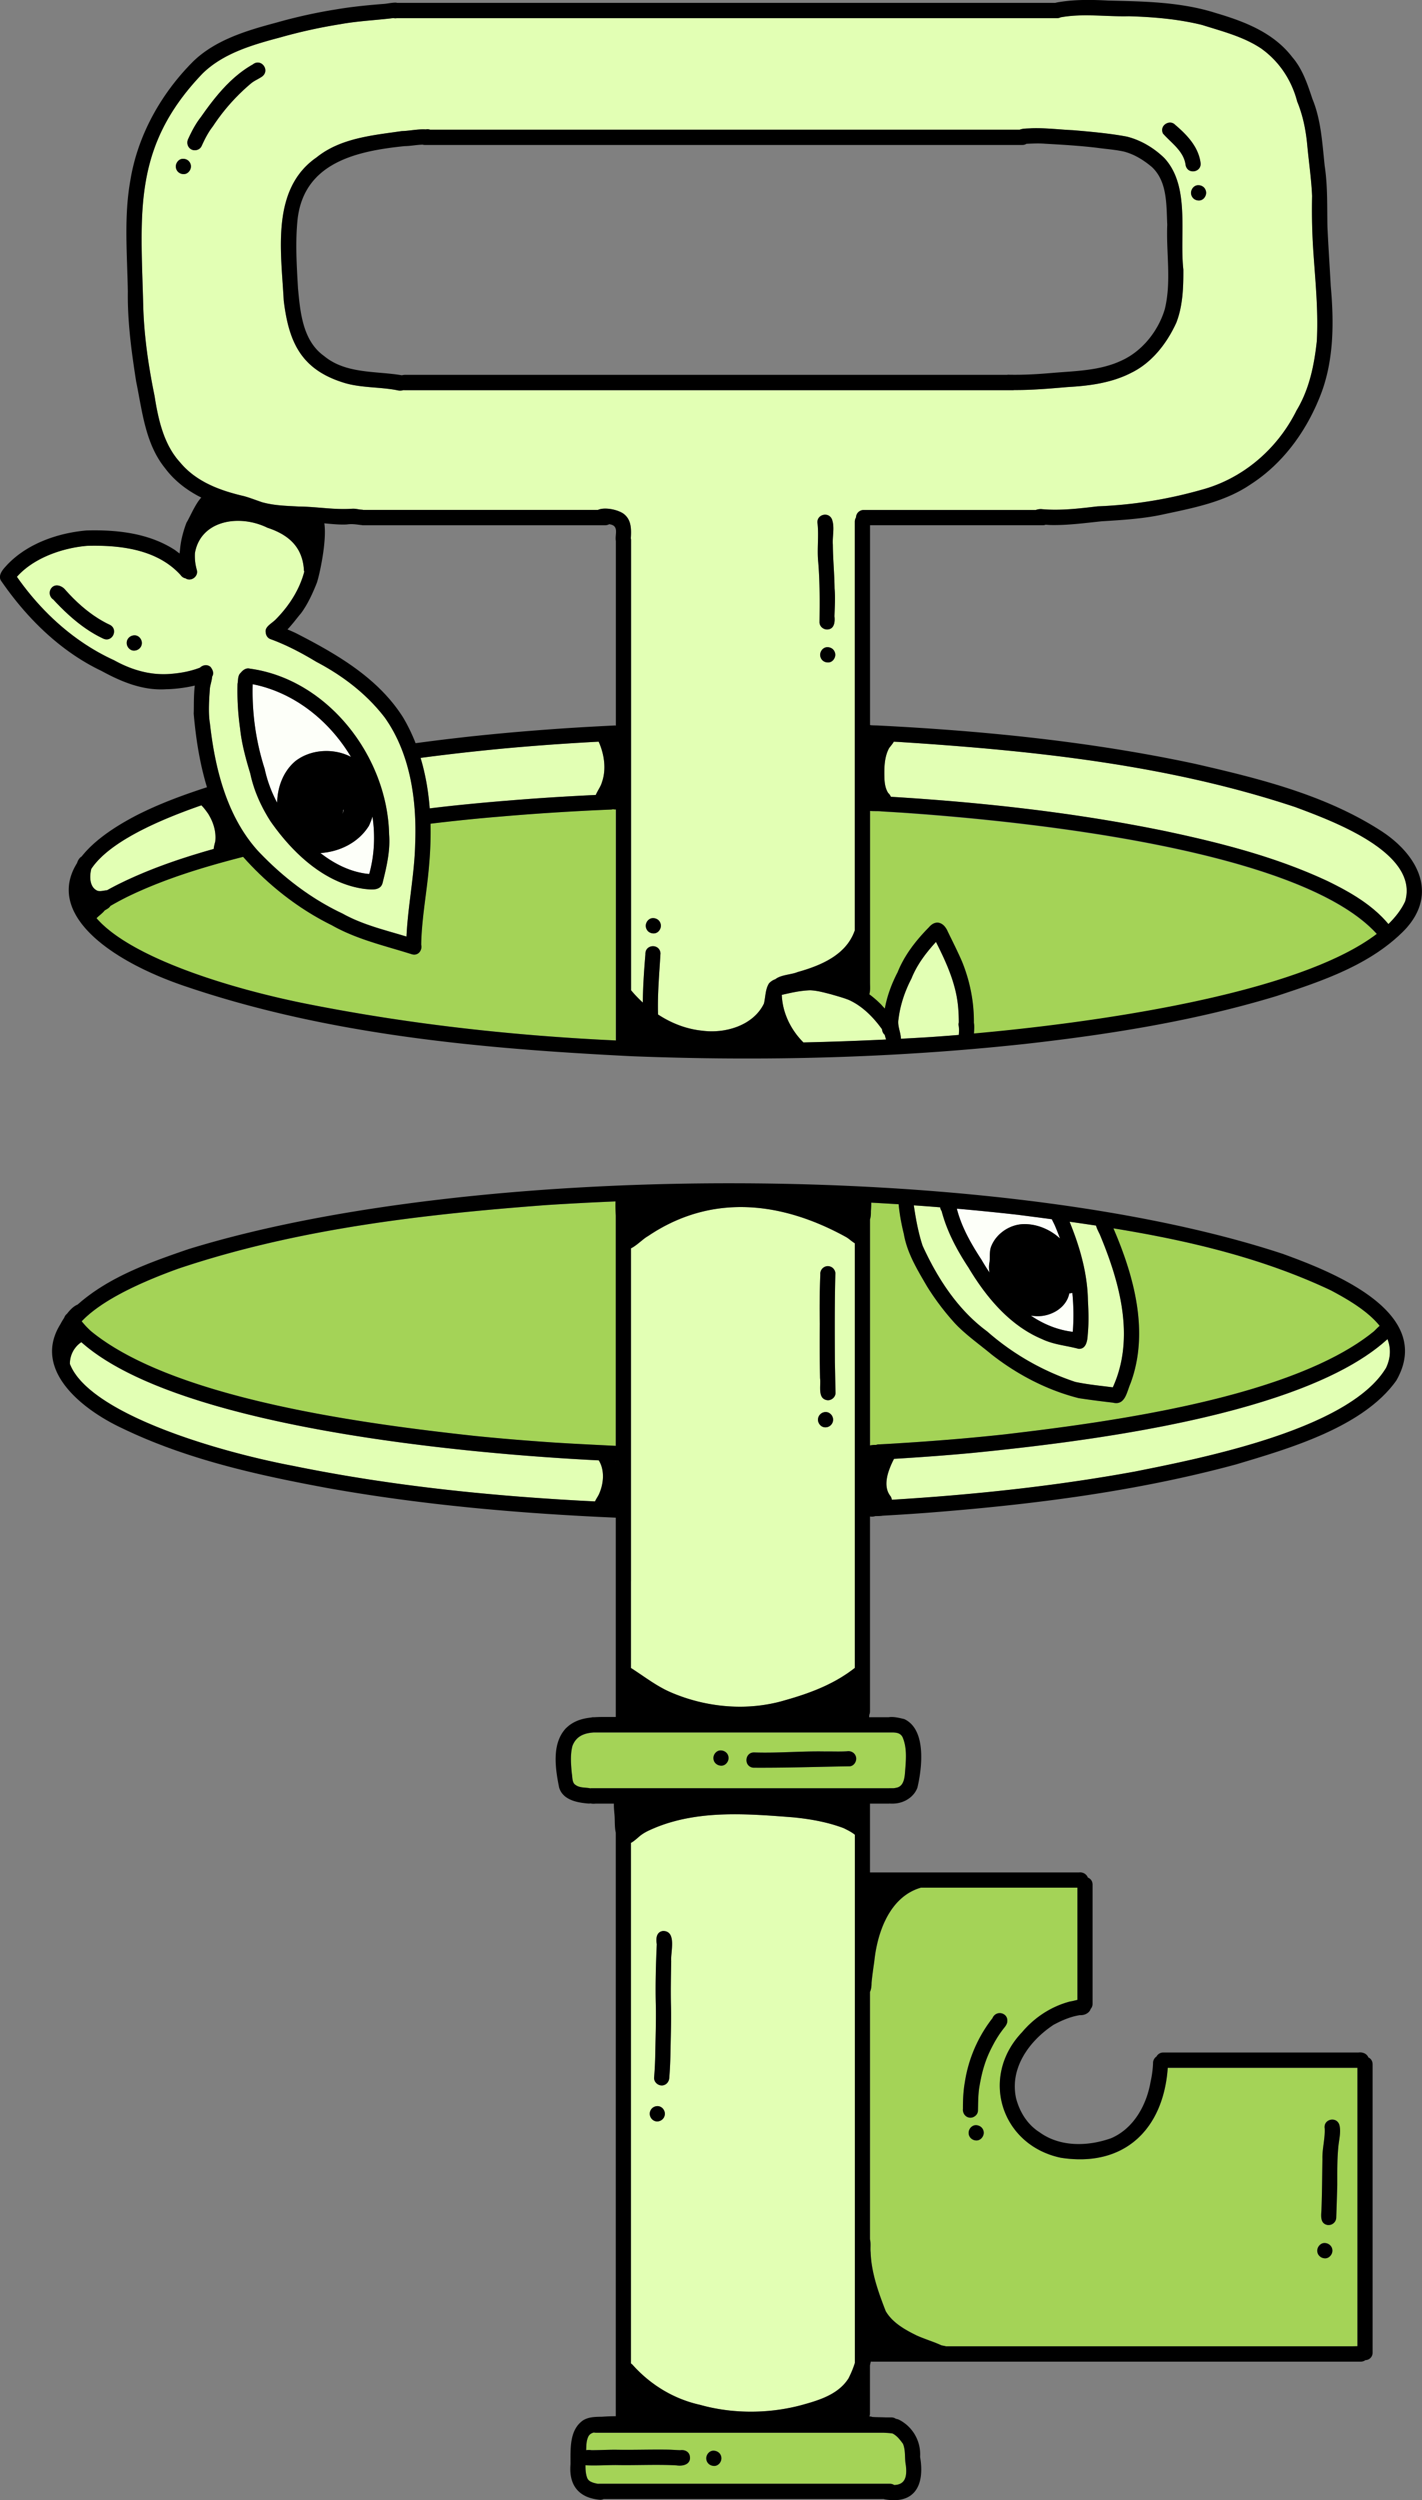 <svg xmlns="http://www.w3.org/2000/svg" width="136" height="239" fill="none"><rect width="100%" height="100%" fill="#808080" stroke="none"/><g clip-path="url(#a)"><path fill="#A4D357" d="M96.054 137.122c10.017-1.177 27.571-3.502 35.352-9.859.17-.157.351-.362.546-.519-1.19-1.484-3.223-2.629-4.68-3.4-6.595-3.107-13.652-4.76-20.785-5.922 1.985 4.61 3.443 9.936 1.642 14.805-.358.797-.503 2.154-1.679 1.861a89.547 89.547 0 0 1-3.273-.431c-3.024-.761-5.897-2.256-8.356-4.19-1.147-.95-2.384-1.813-3.422-2.891a24.658 24.658 0 0 1-2.724-3.583c-.922-1.587-1.914-3.184-2.228-5.023a19.58 19.58 0 0 1-.503-2.851c-.872-.055-1.744-.106-2.62-.154.008.304-.02.614-.032.856.008.255-.01.526-.086.756v21.602c.159-.033.322-.051.473-.055h.116a.792.792 0 0 1 .246-.051c1.14-.055 2.312-.135 3.44-.208 2.862-.194 5.72-.436 8.57-.746l.003.003Z"/><path fill="#E2FFB4" d="M85.502 139.459c-.531 1.041-1.146 2.573-.318 3.589.065.11.098.22.109.322 7.799-.475 15.565-1.29 23.255-2.698 6.519-1.298 20.492-4.054 24.008-9.899.474-1.002.463-1.923.142-2.761-8.006 7.323-29.073 9.82-39.711 10.884-2.572.237-4.981.413-7.488.563h.004ZM88.237 119.089c1.429 3.133 3.382 6.134 6.171 8.185 2.45 2.164 5.354 3.805 8.432 4.829 1.176.249 2.402.362 3.589.519 2.159-4.719.665-10.042-1.23-14.586-.123-.271-.304-.581-.373-.878-.843-.127-1.686-.248-2.528-.369.032.084.065.168.094.249.926 2.299 1.613 4.763 1.656 7.264.062 1.107.091 2.222-.021 3.326-.029.56-.156 1.357-.876 1.309-1.157-.307-2.373-.395-3.476-.921-3.085-1.291-5.35-4.007-7.043-6.833-1.107-1.674-2.065-3.465-2.575-5.417a.712.712 0 0 1-.134-.355c-.843-.069-1.682-.132-2.525-.19 0 .022 0 .044.007.066.192 1.279.427 2.566.832 3.798v.004Z"/><path fill="#FDFFF9" d="M93.873 120.43c.238.414.495.823.766 1.225a2.495 2.495 0 0 1 0-1.009c.047-.457-.014-.928.116-1.374.434-1.28 1.751-2.194 3.075-2.249 1.27-.051 2.597.487 3.549 1.375-.149-.41-.308-.815-.482-1.218-.079-.193-.206-.409-.296-.625-1.107-.15-2.214-.292-3.317-.435-1.921-.215-3.845-.405-5.77-.577l.015.076c.455 1.737 1.367 3.316 2.34 4.808l.004.003ZM26.504 76.73c.025-1.492.593-2.99 1.718-3.956 1.462-1.158 3.683-1.29 5.343-.424-2.076-3.476-5.451-6.17-9.401-6.95-.08 2.735.303 5.48 1.143 8.08a12.346 12.346 0 0 0 1.197 3.25Z"/><path fill="#E2FFB4" d="M10.23 85.102c.336-.187.676-.37 1.02-.541 2.934-1.467 6.041-2.523 9.188-3.411.022-.242.094-.498.152-.724.101-.954-.188-1.843-.673-2.629a6.155 6.155 0 0 0-.655-.819c-5.986 2.08-9.245 4.132-10.533 6.084-.185.753-.16 1.762.6 2.087.3.088.615-.044.901-.047ZM20.286 64.68c-.022.373-.185.801-.214 1.145-.076 1.07-.163 2.307.007 3.341.485 4.34 1.632 8.895 4.59 12.166 2.316 2.453 5.047 4.563 8.093 5.992 1.913 1.071 4.037 1.568 6.113 2.197.145-2.983.763-5.893.832-8.872.166-4.153-.463-8.628-2.912-12.068-1.744-2.27-4.033-4.006-6.547-5.326-1.411-.852-2.872-1.623-4.42-2.183a.72.72 0 0 1-.413-.607c-.13-.566.59-.87.984-1.286 1.244-1.269 2.246-2.804 2.702-4.544-.01-.037-.025-.073-.032-.11-.116-2.252-1.484-3.422-3.498-4.087-2.699-1.324-6.381-.702-6.928 2.42-.014.333-.007.665.044.998.036.22.083.435.144.65.145.567-.499 1.072-1.012.816-.026-.011-.047-.03-.07-.044a.729.729 0 0 1-.466-.303c-2.232-2.475-5.777-2.885-8.916-2.808-2.366.19-5.148 1.152-6.75 2.965 2.376 3.4 5.534 6.266 9.296 7.977 1.632.91 3.422 1.444 5.296 1.312 1.013-.073 1.979-.245 2.908-.6.282-.266.698-.347 1.017-.076.293.365.31.672.152.932v.004Zm2.43.688c.073-.362.008-.782.304-1.057.221-.27.521-.497.89-.395 7.456 1.02 13.153 8.416 13.305 15.86.123 1.567-.246 3.106-.623 4.616-.206.794-1.117.636-1.743.578h-.01.01c-3.784-.516-6.855-3.422-8.978-6.467-.894-1.397-1.592-2.917-1.932-4.552-.423-1.392-.825-2.87-.977-4.31a25.585 25.585 0 0 1-.245-4.273ZM9.89 61.05c-1.855-.867-3.418-2.26-4.8-3.751a.746.746 0 0 1-.228-1.01c.366-.573 1.075-.321 1.422.132 1.19 1.331 2.586 2.534 4.207 3.298.854.42.268 1.707-.604 1.33h.003Zm2.923 1.144c-.394 0-.709-.377-.69-.764.018-.41.361-.699.755-.699.395 0 .71.377.691.764-.018.41-.361.699-.756.699Z"/><path fill="#FDFFF9" d="M98.868 125.797a3.561 3.561 0 0 1-.27-.029c1.193.808 2.531 1.367 4.007 1.546.098-1.247.08-2.493-.043-3.725a1.027 1.027 0 0 1-.29.044c-.3 1.502-1.982 2.343-3.404 2.16v.004ZM35.312 83.548c.5-1.806.58-3.674.311-5.495-.09.311-.21.61-.343.896-.999 1.601-2.796 2.475-4.634 2.595 1.382 1.072 2.959 1.854 4.666 2.004Z"/><path fill="#A9A9A9" d="M87.955 180.483a.704.704 0 0 1-.094.007c.029 0 .058 0 .084-.003h.01v-.004ZM58.898 139.726v-.052h-.015c.007.019.01.037.015.052Z"/><path fill="#A4D357" d="M58.868 114.848c-2.177.092-4.351.201-6.525.344-11.909.892-23.947 2.277-35.298 6.087-4.771 1.721-7.694 3.41-9.232 5.03.275.343.58.662.908.958 7.984 6.525 26.486 8.883 36.778 10.009 2.42.241 4.843.442 7.27.607 2.04.135 4.084.23 6.128.332v-22.011a14.169 14.169 0 0 1-.025-1.352l-.004-.004Z"/><path fill="#E2FFB4" d="M75.081 162.533c2.442-.687 4.713-1.55 6.677-3.093v-40.589c-.282-.168-.524-.402-.802-.578-6.183-3.418-12.9-4.218-18.988-.102-.448.241-1.056.888-1.62 1.163v40.114c1.233.786 2.394 1.703 3.74 2.296 3.44 1.502 7.412 1.857 10.997.789h-.004Zm3.375-40.695a.733.733 0 0 1 .647-.801c.391-.04.753.256.793.654-.073 2.823-.058 5.711-.047 8.515.025.979.036 1.959.061 2.943.004.398-.369.716-.749.705-1.013-.102-.63-1.393-.73-2.098-.033-1.744-.051-3.459-.026-5.199a75.829 75.829 0 0 1 .05-4.716v-.003Zm.524 13.142c.395 0 .71.369.699.757a.736.736 0 0 1-.75.705c-.394 0-.708-.369-.697-.756a.737.737 0 0 1 .748-.706ZM7.792 128.312l-.044.011c-.658.439-1.081 1.265-1.063 2.062 1.794 4.65 13.651 8.284 21.4 9.753 9.488 1.934 19.182 2.91 28.822 3.389.113-.267.33-.53.427-.804.409-.965.503-2.205-.069-3.118-12.631-.629-40.264-3.111-49.473-11.289v-.004Z"/><path fill="#A4D357" d="M56.788 165.615c-.883.066-1.664.329-2.033 1.287-.224.826-.134 1.853-.062 2.636.073.365.011.903.373 1.104.39.288.955.219 1.353.307.015 0 .022.007.036.007.03 0 .058-.007.087-.007h28.493c.21-.015.427.022.626-.037.793-.091.868-.969.912-1.612.083-1.064.192-2.23-.239-3.221-.184-.384-.542-.446-.911-.464H56.788Zm12.208 3.17c-.394 0-.741-.275-.763-.688-.022-.38.286-.771.68-.771.395 0 .742.274.763.687.022.38-.285.772-.68.772Zm12.882-.801c.072.376-.185.801-.576.855-3.107.048-6.156.158-9.249.136-.94-.092-.846-1.507.109-1.459 2.195.077 4.507-.135 6.688-.095.72-.011 1.454.026 2.156-.018.398-.07.796.16.875.577l-.003.004ZM83.206 214.053c.1.381.014.881.065 1.258.068 1.956.741 3.813 1.44 5.615.647 1.104 1.83 1.773 2.94 2.318.778.354 1.639.603 2.402.958.138.025.282.051.42.087h38.911c.138 0 .293-.011.445-.007v-26.614H111.688c-.416 5.868-4.149 9.542-10.229 8.599-5.723-1.207-7.781-7.732-3.708-11.998 1.197-1.423 2.796-2.468 4.59-2.94.224-.029.467-.098.709-.153v-10.73H88.074c-.032.011-.065.026-.1.033-2.887.907-4.056 4.212-4.349 6.979-.101.709-.206 1.426-.267 2.102 0 .281-.033.607-.152.855v23.638Zm43.176-2.741c.069-1.726.069-3.261.097-4.943-.032-.976.257-1.941.214-2.906-.148-.947 1.23-1.199 1.425-.26.127.633-.04 1.28-.108 1.908-.134 1.291-.109 2.505-.113 3.777a332.658 332.658 0 0 1-.101 3.136.731.731 0 0 1-.781.666c-.756-.092-.669-.848-.633-1.382v.004Zm.289 3.103c.394 0 .738.285.756.698.018.384-.296.765-.691.765-.394 0-.738-.286-.756-.699-.018-.384.297-.764.691-.764Zm-33.276-9.801c-.394 0-.737-.285-.755-.698-.019-.384.296-.764.69-.764.395 0 .738.285.756.698.019.384-.296.764-.69.764Zm-1.302-3.038c0-.855.033-1.711.185-2.555a13.198 13.198 0 0 1 2.637-6.098c.347-.837 1.573-.523 1.41.395-.047.216-.166.377-.296.534-.582.735-.959 1.404-1.353 2.215-.564 1.192-.828 2.3-1.035 3.557-.097.709-.094 1.43-.112 2.142-.018.399-.401.699-.781.666-.434-.037-.702-.439-.658-.856h.003ZM58.416 77.384c-3.505.146-7.007.366-10.501.666-2.25.19-4.504.409-6.746.687a33.98 33.98 0 0 1-.127 3.846c-.195 2.562-.72 5.14-.763 7.67v.061c.123.49-.268 1.094-.905.9-2.626-.83-5.245-1.415-7.661-2.778-3.201-1.576-6.088-3.857-8.468-6.533-.004 0-.007.003-.011.003-3.643.936-7.267 2.022-10.678 3.634-.684.325-1.353.676-2.008 1.06-.014.022-.025.044-.043.066-.141.172-.33.26-.51.37-.188.259-.518.478-.735.698l-.036.032c3.245 3.755 12.686 6.76 20.579 8.284 9.59 1.88 19.32 2.95 29.09 3.407V77.373c-.097 0-.191-.01-.289-.022-.062.015-.123.03-.195.03l.007.003ZM57.03 232.551a.758.758 0 0 1-.23-.022c-.247.059-.46.19-.565.465-.167.391-.156.811-.174 1.228.167-.029.344-.029.51 0 .745 0 1.545-.048 2.276-.044 1.75.037 3.328-.033 5.046-.007.401.007.796.044 1.168.051.373-.051.767.08.897.482.21.838-.582 1.072-1.251.969-1.932-.109-3.932.011-5.839-.033-.933.008-1.86.066-2.792.026a.257.257 0 0 1-.08-.015c0 .399.015.797.145 1.17.065.223.246.373.456.453.173.081.387.121.6.165.014 0 .029-.004.043-.007h27.89c.141 0 .275.043.387.117 1.016-.03 1.259-.732 1.118-1.883-.134-.684 0-1.4-.275-2.058-.275-.373-.575-.775-.999-.984-.289-.051-.586-.058-.879-.073H57.031Zm11.283 3.173c-.394 0-.742-.274-.763-.687-.022-.38.285-.771.68-.771.394 0 .741.274.763.687.022.38-.286.771-.68.771Z"/><path fill="#E2FFB4" d="M66.975 229.89c3.212.899 6.8.848 9.973-.066 1.591-.446 3.27-1.016 4.196-2.467.246-.472.445-.969.611-1.477v-50.493s-.04-.029-.054-.048c-.319-.234-.67-.413-1.024-.585-1.548-.584-3.194-.87-4.836-1.034-4.323-.333-8.848-.706-12.976.91-.578.245-1.219.494-1.7.899-.253.212-.539.483-.828.637v49.761a.745.745 0 0 1 .134.106c1.725 1.938 3.972 3.298 6.496 3.853l.008.004Zm-4.301-33.57c.025-1.481.08-2.965.058-4.446-.058-2.007 0-4.017.086-6.021-.097-.526-.05-1.192.608-1.265 1.328.019.695 2.037.77 2.892-.028 1.466-.064 2.936-.017 4.401.025 1.477-.03 2.958-.055 4.435a38.59 38.59 0 0 1-.112 2.332c-.032.399-.343.72-.749.706-.38-.015-.73-.358-.698-.757.062-.757.098-1.513.112-2.274l-.003-.003Zm.217 5.008c.394 0 .709.369.698.757a.736.736 0 0 1-.749.705c-.394 0-.709-.369-.698-.757a.736.736 0 0 1 .749-.705Z"/><path fill="#A9A9A9" d="M32.755 77.805c.061-.136.101-.278.116-.428-.018.015-.033.033-.051.047a4.403 4.403 0 0 1-.062.38h-.003Z"/><path fill="#E2FFB4" d="M76.242 92.932s.032-.011.05-.015h-.007c2.192-.614 4.612-1.608 5.444-3.911.008-.019.018-.03.03-.048V49.842a.872.872 0 0 1 .115-.387.734.734 0 0 1 .72-.71H99.07c.195-.076.423-.102.64-.073 1.758.15 3.523-.07 5.27-.274a42.33 42.33 0 0 0 9.883-1.568c3.986-1.053 7.303-3.897 9.141-7.593 1.223-2.026 1.693-4.329 1.942-6.654.17-3.15-.209-6.284-.387-9.424a60.6 60.6 0 0 1-.065-4.43c-.072-1.62-.311-3.232-.463-4.848-.134-1.437-.416-2.84-.962-4.179-.539-2.062-1.729-3.857-3.465-5.085-1.693-1.126-3.705-1.627-5.618-2.234-2.286-.563-4.67-.767-7.014-.837-2.196.055-4.381-.289-6.537.106a.71.71 0 0 1-.314.077H37.971a.7.7 0 0 1-.337-.007c-1.682.208-3.39.278-5.06.581-1.954.31-3.864.731-5.755 1.265-2.637.702-5.44 1.502-7.43 3.44-6.7 6.975-5.925 13.223-5.69 22.113.068 2.936.499 5.853 1.085 8.723.354 2.252.875 4.646 2.445 6.354 1.53 1.85 3.816 2.694 6.08 3.217.59.16 1.162.387 1.74.584 1.213.337 2.334.348 3.538.417 1.711.011 3.412.337 5.119.209.322-.019.611.084.926.095.036 0 .069.01.105.018h22.456c.695-.322 2.109.026 2.554.457.655.567.633 1.459.586 2.263.01.055.018.11.022.172v43.024c.35.417.727.811 1.128 1.18.011-1.546.12-3.092.246-4.62-.043-.954 1.353-1.057 1.444-.099-.113 1.941-.3 3.904-.236 5.857 1.274.833 2.71 1.396 4.236 1.55 2.174.296 4.873-.487 5.893-2.596.155-.64.123-1.36.485-1.927.166-.197.383-.321.622-.409.495-.42 1.591-.439 2.12-.684l-.044.011-.007.015ZM17.587 16.641a.76.76 0 0 1-.528-.183.75.75 0 0 1-.242-.497c-.026-.377.278-.779.672-.779a.76.76 0 0 1 .529.183.75.75 0 0 1 .242.497c.025.377-.279.779-.673.779Zm7.474-9.315c-.337.23-.724.38-1.042.643a18.964 18.964 0 0 0-3.65 4.102c-.452.574-.785 1.228-1.085 1.897-.17.362-.63.498-.973.322a.743.743 0 0 1-.319-.983c.34-.753.724-1.485 1.234-2.128 1.346-1.926 2.897-3.864 4.966-5.023.789-.614 1.683.574.869 1.174v-.004Zm53.203 46.46c-.134-1.231.062-2.515-.069-3.721-.162-.896 1.082-1.203 1.382-.402-.007-.018-.01-.037-.018-.055a.662.662 0 0 1 .047.143c-.007-.033-.022-.059-.033-.088.275.746.022 1.627.08 2.413.01 1.392.148 2.778.166 4.175.08.888.015 1.776-.01 2.668.057.523-.011 1.214-.662 1.254-.384.026-.76-.281-.77-.68.02-1.904.039-3.806-.117-5.707h.004Zm.948 9.542a.754.754 0 0 1-.528-.183.75.75 0 0 1-.243-.497c-.025-.377.279-.779.673-.779a.76.76 0 0 1 .528.183.75.75 0 0 1 .243.497c.025.377-.279.779-.673.779Zm35.902-45.437a.752.752 0 0 1 .242.497c.025.377-.279.779-.673.779a.754.754 0 0 1-.528-.183.747.747 0 0 1-.242-.497c-.026-.377.278-.779.672-.779.199 0 .377.048.529.183Zm-2.717-5.955c1.107.943 2.203 2.073 2.42 3.582.174.936-1.197 1.232-1.418.29-.163-1.353-1.346-2.106-2.167-3.039-.376-.782.648-1.385 1.165-.833ZM62.536 89.229a.76.76 0 0 1-.528-.183.75.75 0 0 1-.243-.497c-.025-.377.279-.779.673-.779a.76.76 0 0 1 .528.183.75.75 0 0 1 .243.497c.025.377-.279.779-.673.779Zm-23.87-51.93c-.022 0-.04-.003-.062-.007-.21.062-.445.066-.655.007-1.729-.332-3.545-.2-5.234-.764-3.954-1.287-5.108-3.893-5.582-7.812-.242-4.643-1.248-10.642 3.144-13.676 2.297-1.85 5.346-2.106 8.15-2.512.766-.021 1.53-.208 2.3-.16a.73.73 0 0 1 .405.025h56.394c.326-.135.774-.106 1.118-.135 1.335-.048 2.669.128 4.004.186 1.704.146 3.422.296 5.104.607 1.35.333 2.601 1.079 3.6 2.047 2.503 2.702 1.439 7.239 1.823 10.664.007 1.707-.047 3.462-.666 5.067-.886 1.948-2.304 3.798-4.236 4.763-1.906 1.002-4.066 1.287-6.185 1.404-1.686.146-3.415.296-5.1.285-.037.008-.073.011-.113.015h-58.21v-.004ZM91.699 97.736c0-.527-.022-1.053-.076-1.576-.217-2.194-1.133-4.186-2.11-6.123-.95 1.041-1.811 2.167-2.34 3.49-.64 1.236-1.081 2.523-1.248 3.912-.115.648.232 1.243.232 1.854.828-.044 1.657-.088 2.485-.139.861-.055 1.892-.128 3.053-.227.025-.329.04-.654-.029-.98 0-.073.015-.146.033-.219v.008Z"/><path fill="#E2FFB4" d="M123.867 77.147c-12.233-4.066-25.136-5.407-37.88-6.223-.17-.01-.34-.018-.51-.025-.112.22-.308.42-.445.614-.481.888-.474 1.941-.448 2.928.025.48.097.962.365 1.368.108.098.195.226.253.358 8.79.534 17.595 1.506 26.197 3.272 5.317 1.122 10.642 2.482 15.587 4.796 2.123 1.035 4.261 2.256 5.798 4.098.698-.68 1.244-1.4 1.599-2.164 1.382-4.716-7.162-7.765-10.516-9.026v.004ZM84.352 98.39c-.818-1.14-1.881-2.22-3.162-2.797-.557-.226-1.193-.387-1.75-.555-.648-.161-1.299-.351-1.968-.373-.955.036-1.79.23-2.706.438.069 1.73.865 3.346 2.073 4.552 2.637-.059 5.274-.154 7.904-.282a4.59 4.59 0 0 1-.13-.45c-.134-.109-.236-.28-.261-.53v-.003Z"/><path fill="#A4D357" d="M86.899 77.735a330.286 330.286 0 0 0-2.583-.16c-.307-.044-.73-.012-1.11-.044v16.465c.007.329.036.746-.07 1.064a9.34 9.34 0 0 1 1.162 1.012c.105.117.213.238.322.355.224-1.221.65-2.373 1.226-3.477.658-1.652 1.765-3.052 2.999-4.302.662-.775 1.425-.454 1.79.405.467.954.948 1.905 1.371 2.881a15.14 15.14 0 0 1 1.133 5.85c.065.325.021.72.007 1.037 10.899-.976 30.801-3.63 38.531-9.523-7.386-8.134-33.901-10.777-44.775-11.548l-.003-.015Z"/><path fill="#E2FFB4" d="M48.316 76.55c2.883-.24 5.774-.423 8.664-.562.166-.395.474-.816.575-1.174.456-1.261.242-2.72-.3-3.922-3.914.212-7.8.5-11.699.917a199.9 199.9 0 0 0-5.328.636c.47 1.561.745 3.184.872 4.822 2.402-.296 4.81-.523 7.22-.724l-.004.008Z"/><path fill="#000" d="M122.822 119.904c-27.177-9.022-77.504-8.931-104.83-.486-3.707 1.272-7.585 2.646-10.57 5.29-.354.135-.705.475-1.012.877a.789.789 0 0 0-.264.373 7.938 7.938 0 0 0-.376.636c-2.67 4.299 1.953 8.09 5.947 9.951 6.163 2.968 12.913 4.463 19.598 5.699 9.108 1.627 18.343 2.431 27.579 2.833v19.05c-.67.011-1.36-.018-2.033.026h-.13a.667.667 0 0 0-.192.029c-.905.095-1.755.355-2.446 1.06-1.342 1.477-.98 3.817-.622 5.619.347 1.199 1.718 1.455 2.79 1.543.071.007.14 0 .205-.011.167.033.34.04.503.018h1.744c-.015.446.057.936.072 1.283.022.468-.004 1.009.109 1.492v55.786c-.438 0-.88.018-1.317.048-.619.011-1.292.007-1.83.358-1.317.932-1.176 2.756-1.183 4.197-.174 2.025.824 3.22 2.832 3.385a.724.724 0 0 0 .33-.07H84.54l.047.022c2.941.523 3.87-1.404 3.411-4.058a3.706 3.706 0 0 0-2.062-3.571c-.086-.029-.177-.051-.267-.073a.712.712 0 0 0-.398-.125h-.546c-.434-.022-.872-.014-1.299-.044a.645.645 0 0 0-.282-.047.714.714 0 0 0 .058-.285v-4.599c.029-.121.058-.241.08-.366.021 0 .04.008.065.008h46.815a.709.709 0 0 0 .423-.143.703.703 0 0 0 .691-.716v-27.568c-.007-.337-.181-.549-.405-.651-.138-.358-.554-.53-.944-.472h-18.691a.725.725 0 0 0-.629.384.756.756 0 0 0-.33.662 9.67 9.67 0 0 1-.238 1.758c-.384 2.234-1.617 4.464-3.77 5.389-2.203.786-4.869.866-6.844-.567-1.146-.724-1.891-1.908-2.239-3.217-.662-2.913 1.27-5.542 3.589-7.063.785-.42 1.617-.778 2.503-.917.488.029.922-.23 1.034-.596a.722.722 0 0 0 .181-.483v-11.365c.008-.377-.195-.611-.452-.706-.119-.336-.481-.541-.846-.49h-19.99v-6.58h1.798c.025 0 .047-.004.069-.007.163.014.33.011.488 0 .923-.059 1.834-.607 2.178-1.506.456-1.92.883-5.579-1.263-6.573-.397-.088-1.005-.253-1.483-.172H83.12c.007-.077.014-.154.018-.234a.819.819 0 0 0 .068-.311v-18.644c.17.029.351.015.518-.04.217 0 .466.003.694-.037 1.31-.073 2.54-.15 3.882-.248 10.067-.765 20.152-2.011 29.918-4.654 5.046-1.51 12.144-3.543 15.323-8.014 3.73-6.488-6.019-10.353-10.721-12.063l.003-.004Zm-65.488 22.815c-.1.274-.314.538-.426.805-9.64-.479-19.335-1.452-28.823-3.389-7.748-1.466-19.602-5.1-21.4-9.754a2.479 2.479 0 0 1 1.063-2.062c.015 0 .03-.007.044-.011 9.206 8.182 36.842 10.664 49.474 11.289.571.914.477 2.154.068 3.119v.003Zm1.563-2.994-.014-.051h.014v.051Zm0-1.513c-2.044-.103-4.087-.198-6.128-.333-2.423-.164-4.85-.365-7.27-.607-10.292-1.122-28.798-3.484-36.778-10.009a8.096 8.096 0 0 1-.908-.958c1.538-1.619 4.46-3.305 9.232-5.03 11.35-3.813 23.386-5.195 35.297-6.087 2.175-.139 4.349-.252 6.526-.344-.018.45 0 .885.026 1.353v22.011l.003.004Zm1.447 12.952V119.33c.564-.274 1.172-.921 1.62-1.163 6.088-4.116 12.806-3.315 18.988.103.282.175.52.409.803.577v40.59c-1.964 1.543-4.236 2.405-6.678 3.093-3.584 1.067-7.556.712-10.996-.79-1.342-.592-2.507-1.513-3.74-2.296v-8.28h.003Zm24.138 81.384c.297.014.59.025.88.073.423.208.723.61.998.983.275.655.14 1.375.275 2.058.14 1.152-.102 1.854-1.118 1.883a.711.711 0 0 0-.387-.117H57.24l-.043.007c-.214-.044-.43-.084-.6-.164-.21-.081-.391-.23-.456-.453-.127-.37-.149-.768-.145-1.17.025.003.054.011.08.014.933.041 1.859-.018 2.792-.025 1.907.044 3.91-.077 5.839.033.665.106 1.46-.132 1.251-.969-.13-.399-.524-.534-.897-.483-.369-.007-.763-.044-1.168-.051-1.719-.029-3.296.04-5.047.007-.73 0-1.53.044-2.275.044a1.616 1.616 0 0 0-.51 0c.018-.416.007-.833.174-1.228.105-.274.318-.402.564-.464a.986.986 0 0 0 .232.022h27.451Zm-24.138-6.621v-49.762c.29-.153.575-.424.828-.636.482-.409 1.118-.658 1.7-.899 4.128-1.616 8.65-1.243 12.976-.91 1.639.161 3.288.449 4.836 1.034.355.172.706.348 1.024.585.014.019.036.03.054.048v50.493a9.771 9.771 0 0 1-.611 1.477c-.926 1.454-2.605 2.021-4.196 2.467-3.173.914-6.761.965-9.973.066-2.525-.556-4.771-1.916-6.497-3.853a1.25 1.25 0 0 0-.134-.106l-.007-.004Zm27.607-45.448h-.01c-.026 0-.055 0-.084.004.033 0 .065 0 .094-.007v.003Zm-4.597 9.077c.061-.676.166-1.392.267-2.102.293-2.767 1.462-6.072 4.348-6.978a.556.556 0 0 0 .102-.033h14.975v10.729c-.242.055-.481.124-.709.154-1.794.471-3.393 1.517-4.59 2.939-4.073 4.266-2.015 10.792 3.708 11.998 6.08.943 9.817-2.731 10.229-8.598H129.825v26.613c-.155 0-.307.008-.445.008H90.469c-.137-.037-.282-.062-.42-.088-.763-.355-1.627-.603-2.402-.958-1.11-.548-2.297-1.214-2.94-2.318-.698-1.805-1.371-3.659-1.44-5.615-.047-.376.04-.877-.065-1.257v-23.635c.12-.252.155-.577.152-.855v-.004Zm2.062-23.948c.372.014.727.077.911.464.43.991.322 2.157.239 3.221-.044.647-.123 1.52-.912 1.612-.195.058-.416.025-.626.036H56.535a.637.637 0 0 0-.087.008c-.01 0-.022-.008-.036-.008-.398-.087-.962-.018-1.353-.307-.362-.201-.3-.738-.372-1.104-.076-.782-.167-1.809.061-2.635.365-.958 1.147-1.225 2.033-1.287h28.635Zm16.853-41.979c.108 0 .202-.022.289-.044.123 1.232.141 2.479.043 3.725-1.475-.175-2.814-.738-4.008-1.546.09.011.181.022.272.029 1.421.179 3.103-.658 3.404-2.16v-.004Zm-4.985-7.516c1.103.143 2.21.285 3.317.435.094.216.217.431.297.625.173.402.332.808.481 1.217-.952-.888-2.28-1.425-3.549-1.374-1.324.055-2.64.969-3.075 2.248-.126.446-.065.918-.115 1.375-.076.343-.065.68 0 1.009a20.807 20.807 0 0 1-.767-1.225c-.973-1.488-1.885-3.071-2.34-4.807-.004-.026-.011-.051-.015-.077 1.924.168 3.849.358 5.77.578l-.004-.004Zm-7.361-.706c.01.125.054.249.134.355.51 1.952 1.472 3.743 2.575 5.418 1.693 2.829 3.957 5.546 7.043 6.832 1.103.527 2.319.611 3.476.922.716.047.847-.75.876-1.309.112-1.104.083-2.223.021-3.327-.043-2.5-.73-4.961-1.656-7.264-.029-.08-.062-.164-.094-.248.842.117 1.685.241 2.528.369.069.292.25.603.373.877 1.895 4.544 3.385 9.867 1.23 14.587-1.187-.154-2.41-.271-3.589-.52a24.434 24.434 0 0 1-8.432-4.829c-2.789-2.051-4.742-5.056-6.17-8.185-.406-1.232-.641-2.519-.833-3.798 0-.022-.004-.044-.007-.066.843.058 1.686.121 2.525.19v-.004Zm-5.882 22.662a.693.693 0 0 0-.246.051h-.116c-.152 0-.314.019-.474.055v-21.601c.076-.227.094-.501.087-.757.011-.241.04-.552.033-.856.872.048 1.743.099 2.619.154.094.961.267 1.912.502 2.851.315 1.839 1.306 3.437 2.229 5.023a24.442 24.442 0 0 0 2.724 3.583c1.038 1.075 2.275 1.938 3.422 2.892 2.46 1.93 5.332 3.429 8.356 4.189 1.088.168 2.181.3 3.273.431 1.176.293 1.321-1.063 1.679-1.86 1.801-4.87.343-10.2-1.643-14.806 7.134 1.163 14.191 2.811 20.785 5.922 1.458.775 3.491 1.916 4.681 3.4-.195.157-.376.362-.546.519-7.784 6.358-25.336 8.683-35.352 9.86-2.85.31-5.708.552-8.57.745-1.128.074-2.296.154-3.44.209l-.003-.004Zm48.515-7.304c-3.516 5.846-17.493 8.602-24.008 9.9-7.69 1.407-15.457 2.222-23.255 2.698a.79.79 0 0 0-.109-.322c-.832-1.013-.213-2.548.318-3.59 2.507-.15 4.916-.325 7.488-.563 10.639-1.064 31.706-3.561 39.711-10.883.318.837.333 1.758-.141 2.76h-.004ZM96.875 37.3c.04 0 .076-.008.112-.015 1.686.01 3.418-.14 5.1-.285 2.12-.117 4.276-.399 6.186-1.404 1.935-.969 3.35-2.815 4.236-4.764.619-1.608.673-3.36.666-5.066-.384-3.426.68-7.963-1.824-10.664-.998-.969-2.25-1.715-3.599-2.047-1.682-.311-3.4-.461-5.104-.607-1.335-.062-2.67-.234-4.004-.187-.344.03-.792 0-1.118.136h-56.39a.73.73 0 0 0-.405-.026c-.767-.048-1.53.139-2.3.16-2.804.407-5.857.666-8.15 2.512-4.392 3.035-3.386 9.034-3.144 13.676.47 3.923 1.624 6.53 5.581 7.813 1.69.566 3.505.431 5.235.764.21.062.448.058.654-.008.022 0 .04.008.062.008h58.206v.003Zm-58.206-1.463a.764.764 0 0 0-.21.033h-.047c-2.481-.417-5.332-.117-7.408-1.831-2.04-1.456-2.283-4.117-2.503-6.471-.127-2.194-.265-4.416-.04-6.606.618-5.44 5.69-6.53 10.233-6.993.579-.008 1.15-.128 1.73-.143.06.018.126.03.19.03h57.183c.138 0 .264-.04.373-.11.604-.026 1.208-.055 1.816-.004 1.664.091 3.317.19 4.974.391.842.117 1.725.172 2.568.366.977.26 1.866.815 2.637 1.466 1.498 1.4 1.378 3.619 1.472 5.512-.116 2.702.413 5.385-.231 8.061-.615 2.077-2.135 4.003-4.102 4.91-2.106 1.005-4.45 1.009-6.721 1.206-1.346.117-2.684.194-4.037.168a.89.89 0 0 0-.243.011H38.665l.004.004Z"/><path fill="#000" d="M132.05 79.402c-5.361-3.443-11.669-4.993-17.804-6.397-9.93-2.117-19.979-3.126-30.118-3.645-.036 0-.072-.004-.108-.007h-.015c-.239-.011-.474-.007-.72-.03a.553.553 0 0 0-.076-.014V50.208h16.542c.09 0 .174-.018.253-.051.163.014.326.025.489.033 1.635.029 3.255-.19 4.876-.359 1.961-.124 3.932-.234 5.86-.654 2.879-.618 5.896-1.18 8.378-2.873 3.197-2.055 5.48-5.283 6.804-8.84 1.168-3.21 1.165-6.723.864-10.093-.101-1.887-.231-3.77-.318-5.652-.043-1.96.033-3.916-.264-5.86-.232-2.165-.34-4.383-1.179-6.416-.467-1.404-.941-2.848-1.925-3.985-1.805-2.354-4.579-3.407-7.314-4.215C112.958.187 109.438.135 105.998.055c-1.555-.084-3.132-.113-4.677.139-.13.018-.264.044-.39.08H37.982a.66.66 0 0 0-.224-.022c-.344.011-.688.095-1.031.121-1.454.11-3.035.267-4.496.512a49.46 49.46 0 0 0-5.86 1.294c-2.768.738-5.785 1.638-7.904 3.703-3.053 3.056-5.296 7.037-5.998 11.348-.63 3.502-.3 7.092-.242 10.627-.04 2.902.347 5.761.796 8.62.586 2.837.868 5.922 2.745 8.255.926 1.246 2.138 2.157 3.48 2.83-.608.665-1.107 1.93-1.41 2.394-.326.859-.565 1.773-.63 2.694-.015.088-.025.175-.036.263a20.024 20.024 0 0 0-.442-.336c-2.496-1.623-5.556-1.949-8.464-1.868C5.47 50.95 2.428 52.02.51 54.185c-.343.377-.745.921-.354 1.408 2.452 3.546 5.654 6.69 9.56 8.547 1.91 1.045 3.972 1.894 6.186 1.744.452 0 1.675-.088 2.728-.351-.123 1.016-.073 2.208-.105 2.68.202 2.354.575 4.755 1.27 7.04-2.305.75-4.584 1.587-6.747 2.69-2.525 1.313-4.221 2.633-5.242 3.934-.21.117-.35.355-.44.63-3.04 4.865 3.15 9.358 10.417 11.796 13.717 4.647 28.31 5.948 42.684 6.665 12.52.489 24.967.179 37.45-1.163 8.165-.914 16.332-2.208 24.211-4.603 4.333-1.429 8.956-2.964 12.226-6.317 3.299-3.506 1.154-7.27-2.311-9.486l.007.003ZM19.118 63.83c-.93.355-1.892.527-2.909.6-1.873.131-3.664-.403-5.295-1.313-3.759-1.71-6.917-4.577-9.297-7.977 1.603-1.813 4.384-2.774 6.75-2.964 3.14-.077 6.681.332 8.917 2.807a.72.72 0 0 0 .466.304c.022.014.044.032.07.044.513.255 1.153-.25 1.012-.816a5.62 5.62 0 0 1-.145-.65 4.86 4.86 0 0 1-.043-.998c.546-3.126 4.229-3.744 6.927-2.42 2.015.661 3.379 1.835 3.498 4.087a.55.55 0 0 0 .033.11c-.456 1.736-1.455 3.275-2.703 4.543-.39.417-1.11.717-.983 1.287.021.256.166.5.412.607 1.548.56 3.01 1.33 4.42 2.182 2.514 1.32 4.8 3.053 6.548 5.327 2.449 3.44 3.078 7.914 2.912 12.067-.07 2.98-.691 5.89-.832 8.873-2.073-.629-4.197-1.126-6.114-2.197-3.05-1.43-5.78-3.543-8.092-5.992-2.959-3.272-4.109-7.827-4.59-12.166-.174-1.035-.083-2.27-.007-3.342.029-.343.195-.771.213-1.144.16-.256.138-.563-.152-.932-.318-.27-.734-.19-1.016.077v-.004ZM8.728 83.065c1.289-1.952 4.548-4.006 10.534-6.083.247.249.456.53.655.82.485.785.774 1.677.673 2.628-.058.226-.13.482-.152.723-3.147.885-6.254 1.945-9.188 3.411-.344.172-.684.355-1.02.541-.286.008-.6.136-.9.048-.764-.322-.786-1.335-.601-2.088Zm50.173 16.396c-9.77-.457-19.5-1.528-29.09-3.407-7.897-1.528-17.338-4.533-20.58-8.284.012-.01.026-.018.037-.032.217-.224.542-.44.734-.699.177-.11.37-.197.51-.369.018-.022.03-.044.044-.066a25.71 25.71 0 0 1 2.007-1.06c3.411-1.608 7.036-2.698 10.678-3.634.004 0 .008-.003.011-.003 2.38 2.676 5.267 4.957 8.469 6.532 2.416 1.368 5.035 1.949 7.661 2.779.637.194 1.027-.413.904-.9v-.062c.044-2.526.565-5.107.764-7.67a35.81 35.81 0 0 0 .126-3.845 173.52 173.52 0 0 1 6.746-.688c3.495-.3 6.996-.519 10.502-.665a.813.813 0 0 0 .195-.03c.094.016.192.023.29.023v22.084l-.008-.004ZM40.228 72.45c1.773-.237 3.549-.446 5.329-.636 3.9-.417 7.784-.705 11.698-.917.543 1.202.756 2.66.3 3.922-.1.358-.408.779-.575 1.174-2.89.135-5.777.318-8.663.563-2.41.2-4.822.427-7.22.723-.127-1.637-.402-3.26-.872-4.821l.003-.008ZM58.901 51.71v17.65a.594.594 0 0 0-.116-.01c-2.282.113-4.442.237-6.746.412-2.713.205-5.419.45-8.12.76-1.394.158-2.783.333-4.172.52a16.8 16.8 0 0 0-1.182-2.439c-2.384-3.79-6.345-6.068-10.212-8.053a12.762 12.762 0 0 0-.858-.38c.532-.56 1.013-1.232 1.285-1.532.654-.885 1.114-1.901 1.522-2.921.236-.673.974-3.97.717-5.692.712.066 1.425.143 2.138.11.48-.07.835-.015 1.338.05h.047a.727.727 0 0 0 .184.026h23.166a.768.768 0 0 0 .369-.102c1.009.132.52.994.64 1.601Zm14.646 42.297c-.361.57-.329 1.287-.484 1.927-1.02 2.109-3.715 2.888-5.893 2.595-1.526-.15-2.962-.713-4.236-1.55-.061-1.952.123-3.915.235-5.856-.094-.958-1.49-.86-1.443.098-.127 1.532-.235 3.075-.246 4.621-.401-.369-.781-.764-1.128-1.18V51.636a.637.637 0 0 0-.022-.172c.05-.8.072-1.692-.586-2.263-.445-.43-1.86-.778-2.554-.456H34.734a.756.756 0 0 0-.105-.019c-.315-.01-.604-.113-.926-.095-1.708.128-3.408-.197-5.119-.208-1.2-.07-2.322-.08-3.537-.417-.58-.197-1.15-.424-1.74-.585-2.265-.523-4.55-1.367-6.081-3.217-1.566-1.707-2.09-4.102-2.445-6.353-.586-2.874-1.017-5.787-1.086-8.723-.235-8.89-1.009-15.138 5.69-22.113 1.99-1.938 4.797-2.739 7.43-3.44a50.149 50.149 0 0 1 5.756-1.265c1.67-.304 3.378-.373 5.06-.582.112.033.224.03.337.008h63.147c.112 0 .221-.03.315-.077 2.156-.395 4.337-.051 6.536-.106 2.348.07 4.732.27 7.014.837 1.914.607 3.925 1.108 5.618 2.234 1.736 1.228 2.926 3.023 3.465 5.085.55 1.334.832 2.742.962 4.178.152 1.612.391 3.225.463 4.848a60.075 60.075 0 0 0 .066 4.43c.177 3.14.557 6.27.387 9.425-.25 2.325-.72 4.628-1.943 6.653-1.834 3.696-5.155 6.54-9.141 7.593a42.314 42.314 0 0 1-9.882 1.569c-1.747.204-3.513.424-5.27.274a1.308 1.308 0 0 0-.641.073H82.587a.731.731 0 0 0-.72.71.872.872 0 0 0-.116.387v39.116c-.01.014-.021.029-.028.047-.832 2.303-3.252 3.298-5.445 3.912-.531.241-1.627.263-2.12.684a1.432 1.432 0 0 0-.621.409l.01-.011Zm3.296 5.644c-1.208-1.206-2.004-2.822-2.073-4.55.915-.21 1.75-.403 2.706-.44.67.026 1.32.212 1.968.373.557.168 1.197.33 1.75.556 1.281.578 2.348 1.656 3.162 2.797.025.248.127.42.26.53.037.153.08.303.13.45-2.63.127-5.266.222-7.903.28v.004Zm14.856-.72c-1.161.095-2.192.172-3.053.227-.828.051-1.657.095-2.485.139 0-.61-.347-1.206-.231-1.854.17-1.389.607-2.676 1.247-3.911.529-1.327 1.39-2.45 2.34-3.491.978 1.937 1.893 3.93 2.11 6.123.054.523.072 1.05.076 1.576a.868.868 0 0 0-.033.219c.073.325.058.65.03.98v-.008Zm1.45-.124c.015-.318.059-.71-.007-1.038.022-2-.38-4-1.132-5.85-.423-.975-.904-1.922-1.37-2.88-.366-.86-1.13-1.18-1.791-.406-1.234 1.25-2.337 2.654-3 4.303-.574 1.108-1.001 2.255-1.225 3.476-.109-.117-.221-.237-.322-.354a9.615 9.615 0 0 0-1.161-1.013c.105-.314.072-.73.068-1.064V77.516c.38.033.803 0 1.11.044a329.719 329.719 0 0 1 2.584.16c10.873.772 37.388 3.415 44.775 11.55-7.731 5.892-27.629 8.546-38.532 9.522l.004.015Zm41.238-12.638c-.354.764-.901 1.48-1.599 2.164-1.537-1.842-3.675-3.063-5.798-4.098-4.945-2.317-10.27-3.674-15.587-4.796-8.602-1.766-17.407-2.738-26.197-3.272a1.075 1.075 0 0 0-.253-.358c-.268-.406-.34-.888-.365-1.367-.026-.987-.033-2.04.448-2.929.141-.193.333-.394.445-.614.17.007.34.015.51.026 12.747.819 25.647 2.157 37.88 6.222 3.354 1.261 11.898 4.31 10.516 9.026v-.004Z"/><path fill="#000" d="M23.94 73.955c.343 1.63 1.037 3.155 1.93 4.552 2.124 3.045 5.195 5.951 8.979 6.467.622.062 1.537.215 1.744-.578.372-1.51.745-3.052.622-4.617-.149-7.44-5.85-14.839-13.305-15.859-.365-.102-.665.125-.89.395-.296.27-.231.695-.303 1.057-.04 1.425.047 2.862.245 4.273.149 1.444.554 2.918.977 4.31Zm11.34 4.994c.133-.285.253-.585.343-.896.268 1.82.192 3.689-.311 5.495-1.707-.15-3.285-.932-4.666-2.003 1.834-.121 3.635-.995 4.633-2.596Zm-2.522-1.144c.03-.125.047-.253.062-.38.018-.015.036-.03.05-.048-.01.146-.054.293-.115.428h.003Zm-8.591-12.4c3.95.782 7.325 3.472 9.401 6.95-1.66-.871-3.881-.736-5.342.423-1.129.962-1.693 2.464-1.719 3.956a12.423 12.423 0 0 1-1.197-3.25 24.255 24.255 0 0 1-1.143-8.08ZM76.293 92.914l-.05.014.043-.01h.007v-.004ZM79.147 60.173c.655-.044.723-.735.662-1.254.025-.892.09-1.78.01-2.668-.014-1.393-.155-2.782-.166-4.175-.061-.782.196-1.663-.08-2.413-.3-.804-1.544-.493-1.381.402.13 1.207-.065 2.49.069 3.722.155 1.9.137 3.802.115 5.706.011.399.387.706.77.68ZM79.56 49.612s.01.036.017.054c.011.029.026.054.033.087-.011-.05-.03-.094-.047-.141h-.004ZM79.114 61.866c-.394 0-.698.402-.673.778.015.19.102.373.243.498.152.135.329.182.528.182.394 0 .698-.402.673-.778a.742.742 0 0 0-.243-.498.76.76 0 0 0-.528-.182ZM62.434 87.767c-.394 0-.698.402-.672.778.014.19.101.373.242.497a.76.76 0 0 0 .528.183c.395 0 .698-.402.673-.778a.742.742 0 0 0-.242-.498.76.76 0 0 0-.529-.182ZM24.189 6.153c-2.07 1.158-3.621 3.092-4.967 5.023-.51.647-.893 1.378-1.233 2.127-.166.362-.04.8.318.984.344.175.803.036.973-.322.3-.665.633-1.32 1.085-1.897a18.962 18.962 0 0 1 3.65-4.102c.319-.26.706-.413 1.042-.644.81-.6-.08-1.787-.868-1.173v.004ZM17.49 15.182c-.395 0-.698.402-.673.779.014.19.101.373.242.497a.76.76 0 0 0 .528.183c.395 0 .698-.402.673-.779a.742.742 0 0 0-.242-.497.76.76 0 0 0-.528-.183ZM113.395 15.804c.217.94 1.592.647 1.418-.29-.217-1.509-1.309-2.639-2.42-3.582-.513-.552-1.541.051-1.165.834.818.932 2.004 1.681 2.167 3.038ZM113.909 18.483a.74.74 0 0 0 .243.497.752.752 0 0 0 .528.183c.394 0 .698-.402.673-.778a.745.745 0 0 0-.243-.498.753.753 0 0 0-.528-.182c-.394 0-.698.402-.673.778ZM10.49 59.723c-1.62-.764-3.017-1.966-4.207-3.297-.35-.453-1.06-.706-1.421-.132a.746.746 0 0 0 .228 1.01c1.381 1.49 2.944 2.887 4.8 3.75.872.38 1.458-.91.604-1.33h-.004ZM12.874 60.732c-.394 0-.738.29-.756.699-.014.384.297.764.691.764.394 0 .738-.29.756-.699.015-.383-.296-.764-.69-.764ZM78.43 131.752c.102.706-.282 1.996.731 2.099.38.014.752-.307.749-.706-.03-.98-.036-1.959-.062-2.943-.014-2.804-.029-5.692.047-8.514a.731.731 0 0 0-.792-.654.735.735 0 0 0-.647.8 75.854 75.854 0 0 0-.051 4.716 155.68 155.68 0 0 0 .025 5.199v.003ZM78.93 136.443a.737.737 0 0 0 .748-.706c.015-.388-.303-.757-.698-.757a.737.737 0 0 0-.749.706c-.014.387.304.757.699.757ZM63.26 199.35c.405.015.716-.307.748-.705.062-.775.098-1.554.112-2.333.026-1.477.08-2.957.055-4.434-.044-1.466-.007-2.936.018-4.402-.076-.855.557-2.873-.77-2.891-.655.073-.703.735-.608 1.265-.09 2.007-.149 4.014-.087 6.021.021 1.48-.033 2.964-.058 4.445-.015.76-.05 1.517-.112 2.274-.033.398.318.746.698.757l.004.003ZM62.84 202.79a.736.736 0 0 0 .748-.705c.015-.388-.303-.757-.698-.757a.736.736 0 0 0-.748.705c-.015.388.303.757.698.757ZM78.846 167.425c-2.177-.041-4.492.171-6.688.095-.951-.048-1.05 1.367-.109 1.458 3.093.019 6.143-.087 9.25-.135.39-.055.647-.479.575-.855-.08-.417-.477-.648-.875-.578-.698.044-1.433.004-2.156.018l.003-.003ZM68.913 167.326c-.394 0-.705.391-.68.771.022.417.37.688.764.688s.705-.392.68-.772c-.022-.417-.37-.687-.764-.687ZM68.23 234.266c-.395 0-.706.391-.68.771.022.417.369.687.763.687s.705-.391.68-.771c-.022-.417-.369-.687-.763-.687ZM92.751 202.432c.38.033.767-.267.782-.665.018-.717.014-1.433.112-2.143.206-1.257.47-2.365 1.034-3.557.395-.811.77-1.48 1.353-2.215.127-.157.25-.322.297-.534.163-.917-1.064-1.228-1.41-.395a13.202 13.202 0 0 0-2.638 6.098c-.152.841-.188 1.7-.184 2.555-.047.417.224.819.658.856h-.004ZM93.33 203.148c-.394 0-.705.384-.69.764.017.414.364.699.755.699.39 0 .706-.384.691-.764-.018-.413-.365-.699-.756-.699ZM127.015 212.693a.73.73 0 0 0 .781-.665c.04-1.071.065-2.011.101-3.137.004-1.272-.021-2.486.112-3.776.069-.629.236-1.279.109-1.908-.195-.94-1.574-.684-1.425.259.047.965-.243 1.931-.214 2.907-.029 1.685-.032 3.217-.097 4.942-.036.534-.123 1.291.633 1.382v-.004ZM126.74 215.878c.394 0 .705-.384.691-.764-.018-.414-.366-.699-.756-.699-.391 0-.706.384-.691.764.018.413.365.699.756.699Z"/></g><defs><clipPath id="a"><path fill="#fff" d="M0 0h136v239H0z"/></clipPath></defs></svg>
